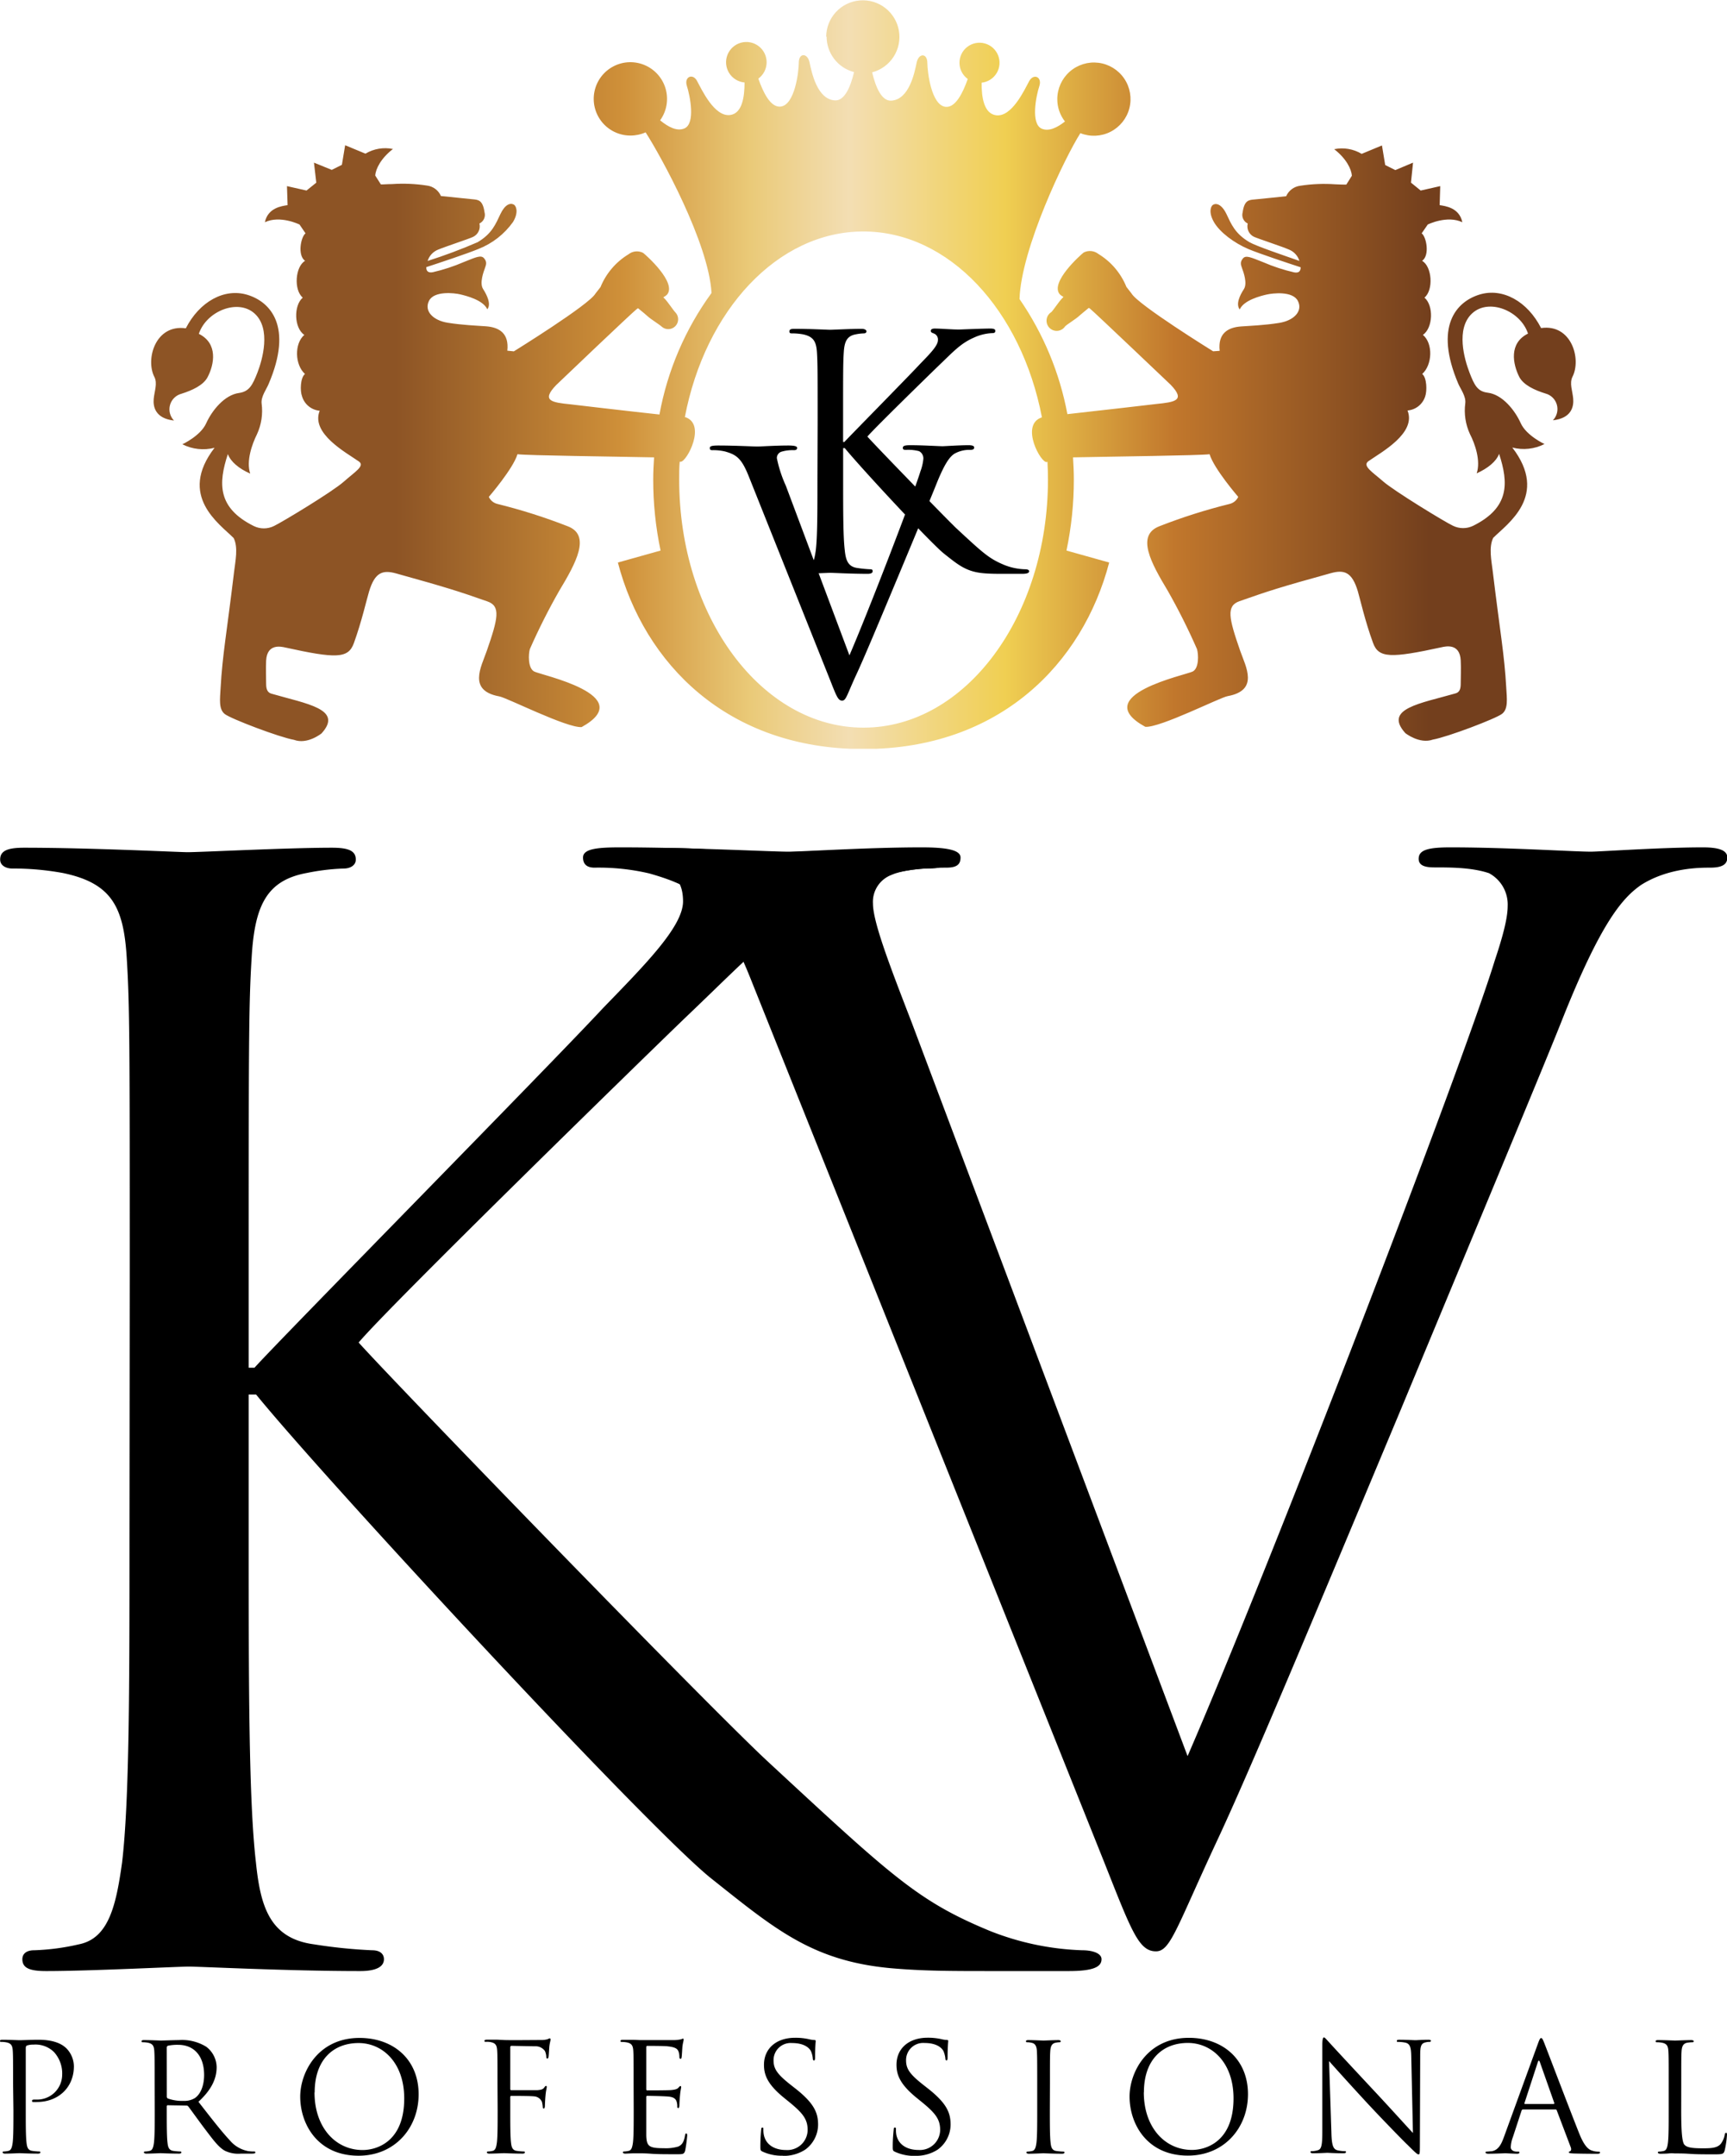 <svg xmlns="http://www.w3.org/2000/svg" xmlns:xlink="http://www.w3.org/1999/xlink" id="Camada_1" data-name="Camada 1" viewBox="0 0 340.55 424.97"><defs><style>.cls-1{fill:none;}.cls-2{clip-path:url(#clip-path);}.cls-3{fill:url(#Gradiente_sem_nome);}</style><clipPath id="clip-path" transform="translate(-4.96 -7.94)"><path class="cls-1" d="M140,90.21c4-21.07,18.27-36.64,35.2-36.64s31.17,15.57,35.22,36.64c-4.43,1.42-.13,9.25,1,8.8l.09-.05c.06,1.16.1,2.33.1,3.51,0,27-16.28,48.91-36.37,48.91s-36.35-21.9-36.35-48.91c0-1.18,0-2.34.1-3.5l.09,0,.1,0c1.22,0,5.16-7.44.86-8.82m27.92-75a7.23,7.23,0,0,0,5.41,7c-.68,2.89-1.86,5.7-3.77,5.58-3.52-.2-4.59-5.56-5-7.48s-2.11-1.9-2.12,0-.8,8.4-3.59,8.7c-2,.22-3.46-2.84-4.39-5.51a4,4,0,1,0-2.72.76c0,2.88-.47,6.1-2.84,6.41-3.11.41-5.6-5-6.53-6.72-.83-1.56-2.59-.83-2,1s1.77,7.45-.52,8.38c-1.46.6-3.18-.31-4.76-1.61a7.23,7.23,0,1,0-5.86,3,7.34,7.34,0,0,0,3-.63c3,4.66,12.42,21.74,13,31.66A58.52,58.52,0,0,0,135,89.65c-6-.64-17.51-2-17.51-2-3.74-.38-5.86-.68-2.86-3.8.85-.83,15-14.31,15.91-15l.24-.15c.89.73,1.66,1.36,1.86,1.56.61.58,2.39,1.67,2.8,2.07a1.95,1.95,0,0,0,2.71-2.8c-.4-.39-1.54-2.14-2.14-2.73l-.25-.26a2.85,2.85,0,0,0,.71-.49c2.07-2.34-4.14-7.85-4.69-8.26a2.67,2.67,0,0,0-2.89.28,13.57,13.57,0,0,0-5.52,6.47l-1,1.28c-1.24,2.2-16.08,11.38-16.08,11.38L105,77.07c.37-3.4-1.56-4.62-4.23-4.81-1.83-.13-4.68-.24-7.54-.7s-4.68-2.29-3.68-4.31,5-1.56,6.17-1.28,4.5,1.1,5.33,2.94c.83-1-.09-2.85-.83-4s.1-3.4.37-4.13.41-1.25-.18-1.93-1.51-.25-4,.75a35.55,35.55,0,0,1-6.1,2c-.9.17-1.32-.21-1.29-1,2.39-.78,8.07-2.66,10.3-3.59a15.15,15.15,0,0,0,6.81-5.32c1.19-2,.56-3.21.15-3.42-.68-.37-1.72-.07-2.64,1.86S102,54,99.13,55.69a104.66,104.66,0,0,1-9.85,3.69,3.55,3.55,0,0,1,2-2.2c1.48-.63,6.32-2.2,7-2.56A2.31,2.31,0,0,0,99.5,52a1.89,1.89,0,0,0,1-2.24c-.34-2.38-1.23-2.44-2.33-2.54s-6.26-.64-6.26-.64a3.47,3.47,0,0,0-2.75-2.06,31,31,0,0,0-6.9-.29c-1,0-1.79.09-2.2.06l-1.11-1.75c.09-1.29,1.11-3.39,3.5-5.23a7.62,7.62,0,0,0-5.43.92l-4-1.66-.64,3.86-2,1L66.87,40l.46,3.95L65.4,45.5l-3.85-.87.12,3.75c-1.11.18-3.87.48-4.48,3.37,3-1.44,6.83.45,6.83.45l1.19,1.74c-.91.65-1.65,4.32-.09,5.42-1.93,1.1-2.29,5.72-.46,7.25-1.83,1.56-1.72,6,.31,7.35-2,1.7-1.88,5.9.13,7.7-.92.73-1,3.33-.58,4.41A4,4,0,0,0,68,88.91c-1.79,4.48,5.17,8.21,7.73,10,1.24.87-.74,2-3,4s-12.22,8-13.74,8.72a4.51,4.51,0,0,1-4,0c-7.17-3.58-7-8.4-5.1-14.18.55,1.51,2.21,2.89,4.41,3.85-.83-2.47.37-5.82,1.33-7.75a11,11,0,0,0,.92-6.06c-.17-1.37,1-2.89,1.38-3.86,4.86-11.32.37-16.19-4.18-17.57s-9.45,1.33-12.15,6.6c-6-.86-8,6.12-6.19,9.6.64,1.27,0,2.8-.14,4.31s.28,3.86,4,4.27a3.17,3.17,0,0,1,1.47-5.28c2.12-.67,4.31-1.67,5.15-3.26,1.33-2.52,2.1-6.66-1.72-8.55,1.47-4.46,7.7-7,11-4s1.52,9.17.55,11.65-1.62,3.7-3.58,4c-2.94.37-5.42,3.53-6.53,6s-4.69,4.12-4.69,4.12a9.06,9.06,0,0,0,6.35.69c-7.31,9.5,1,15,3.77,17.8.92,1.84.33,4.55.09,6.56-1.47,12.26-2.3,16.39-2.67,23-.12,2.17-.41,4.17.83,5.13s10.77,4.58,13.64,5.08c2.64,1,5.44-1.27,5.44-1.27,4.36-4.82-3-5.82-9.93-7.84-.8-.24-1-1-1-1.93s-.08-3.12,0-4.59c.19-3.4,2.95-2.75,3.77-2.57,10,2.2,12.41,2.2,13.52-.83,1.56-4.3,2.57-8.8,3-10.18,1.15-3.85,2.71-4.32,5.35-3.59,9.91,2.76,12.26,3.5,18,5.52,2.64.93,2.11,3.3-.14,9.77-1.1,3.17-3.77,7.81,2.49,8.95,1.51.27,13.28,6.24,16.22,6.05C131,145,111.51,141,110.27,140.3s-1.11-3.44-.83-4.4a124.14,124.14,0,0,1,5.78-11.47c3.32-5.51,6.35-11,1.66-12.76a111.09,111.09,0,0,0-13.88-4.4,2.51,2.51,0,0,1-1.65-1.38s4.79-5.54,5.65-8.41c2,.26,19,.45,26.94.62-.1,1.45-.17,2.9-.17,4.37a67.47,67.47,0,0,0,1.45,14l-8.42,2.36c5.19,19.86,21.54,36.77,48.43,36.77s43.26-16.91,48.45-36.77l-8.42-2.36a67.47,67.47,0,0,0,1.45-14c0-1.47-.07-2.92-.16-4.37,8-.17,24.9-.36,26.93-.62.86,2.87,5.65,8.41,5.65,8.41a2.54,2.54,0,0,1-1.66,1.38,110.64,110.64,0,0,0-13.87,4.4c-4.69,1.79-1.66,7.25,1.65,12.76A124.14,124.14,0,0,1,241,135.9c.29,1,.43,3.71-.82,4.4s-20.77,4.69-9.37,10.92c2.94.19,14.7-5.78,16.22-6.05,6.26-1.14,3.59-5.78,2.48-8.95-2.25-6.47-2.78-8.84-.13-9.77,5.69-2,8-2.76,18-5.52,2.64-.73,4.19-.26,5.34,3.59.41,1.38,1.42,5.88,3,10.18,1.1,3,3.53,3,13.51.83.82-.18,3.58-.83,3.77,2.57.08,1.47,0,3.63,0,4.59s-.17,1.69-1,1.93c-6.94,2-14.29,3-9.92,7.84,0,0,2.79,2.22,5.44,1.27,2.86-.5,12.4-4.11,13.64-5.08s.94-3,.82-5.13c-.37-6.61-1.19-10.74-2.67-23-.24-2-.82-4.72.1-6.56,2.75-2.75,11.07-8.3,3.76-17.8a9,9,0,0,0,6.35-.69s-3.58-1.65-4.69-4.12-3.58-5.65-6.52-6c-2-.25-2.62-1.47-3.59-4s-2.76-8.62.55-11.65,9.53-.49,11,4c-3.81,1.89-3,6-1.72,8.55.84,1.59,3,2.59,5.15,3.26a3.17,3.17,0,0,1,1.48,5.28c3.72-.41,4.13-2.75,4-4.27s-.78-3-.14-4.31c1.79-3.48-.18-10.46-6.19-9.6-2.69-5.27-7.59-8-12.15-6.6s-9,6.25-4.18,17.57c.42,1,1.56,2.49,1.38,3.86a11,11,0,0,0,.92,6.06c1,1.93,2.16,5.28,1.33,7.75,2.21-1,3.87-2.34,4.42-3.85,1.88,5.78,2.07,10.6-5.1,14.18a4.53,4.53,0,0,1-4,0c-1.51-.69-11.6-6.85-13.74-8.72s-4.18-3.08-2.94-4c2.56-1.79,9.51-5.52,7.72-10A4,4,0,0,0,286,86.07c.38-1.08.33-3.68-.59-4.41,2-1.8,2.17-6,.14-7.7,2-1.4,2.14-5.79.3-7.35,1.84-1.53,1.48-6.15-.46-7.25,1.56-1.1.83-4.77-.09-5.42l1.2-1.74s3.81-1.89,6.82-.45c-.6-2.89-3.37-3.19-4.47-3.37l.11-3.75-3.85.87-1.92-1.56L283.6,40l-3.49,1.47-2-1-.64-3.86-4,1.66a7.58,7.58,0,0,0-5.42-.92c2.39,1.84,3.4,3.94,3.49,5.23l-1.1,1.75c-.41,0-1.2,0-2.21-.06a31,31,0,0,0-6.9.29,3.5,3.5,0,0,0-2.75,2.06s-5.14.55-6.25.64-2,.16-2.33,2.54A1.87,1.87,0,0,0,251,52a2.3,2.3,0,0,0,1.19,2.6c.74.36,5.58,1.93,7,2.56a3.53,3.53,0,0,1,2,2.21c-2.86-1-8.58-2.94-9.87-3.7-2.85-1.69-3.58-3.58-4.5-5.51s-2-2.23-2.64-1.86c-.41.21-1,1.4.16,3.42s4,4.13,6.8,5.32c2.23.93,7.91,2.81,10.3,3.59,0,.79-.39,1.17-1.29,1a35,35,0,0,1-6.09-2c-2.52-1-3.43-1.42-4-.75s-.46,1.19-.18,1.93,1.1,3,.36,4.13-1.65,2.93-.82,4c.82-1.84,4.14-2.67,5.33-2.94s5.14-.74,6.15,1.28-.82,3.85-3.67,4.31-5.7.57-7.54.7c-2.66.19-4.6,1.41-4.22,4.81l-1.29.09S229.32,68,228.08,65.78l-1-1.28A13.53,13.53,0,0,0,221.55,58a2.69,2.69,0,0,0-2.9-.28c-.55.41-6.76,5.92-4.69,8.26a3.06,3.06,0,0,0,.71.49l-.25.26c-.6.59-1.74,2.34-2.14,2.73a2,2,0,1,0,2.72,2.8c.41-.4,2.19-1.49,2.79-2.07.2-.2,1-.83,1.87-1.56l.24.15c.92.74,15.06,14.22,15.9,15,3,3.12.87,3.42-2.85,3.8,0,0-11.54,1.35-17.51,2A59.09,59.09,0,0,0,206,66.89c.32-10,9-28,12-32.7a7.22,7.22,0,1,0-4.55-6.7,7.1,7.1,0,0,0,1.51,4.4c-1.52,1.2-3.15,2-4.55,1.43-2.27-.93-1.13-6.52-.51-8.38s-1.14-2.59-2-1c-.93,1.72-3.42,7.13-6.52,6.72-2.38-.31-2.89-3.53-2.85-6.42a3.95,3.95,0,1,0-2.74-.73c-.92,2.66-2.41,5.71-4.37,5.49-2.79-.3-3.58-6.78-3.6-8.7s-1.71-1.93-2.11,0-1.45,7.28-5,7.48c-1.91.12-3.09-2.69-3.77-5.58a7.22,7.22,0,1,0-9.06-7"></path></clipPath><linearGradient id="Gradiente_sem_nome" x1="399.2" y1="646.15" x2="400.2" y2="646.15" gradientTransform="matrix(280.88, 0, 0, -280.88, -112095.06, 181561.24)" gradientUnits="userSpaceOnUse"><stop offset="0" stop-color="#8d5425"></stop><stop offset="0.16" stop-color="#8d5425"></stop><stop offset="0.32" stop-color="#cf9039"></stop><stop offset="0.41" stop-color="#eaca78"></stop><stop offset="0.48" stop-color="#f3deb3"></stop><stop offset="0.59" stop-color="#f0cf52"></stop><stop offset="0.71" stop-color="#c1772c"></stop><stop offset="0.89" stop-color="#733f1d"></stop><stop offset="1" stop-color="#733f1d"></stop></linearGradient></defs><g class="cls-2"><rect class="cls-3" x="28.69" width="283.17" height="147.61"></rect></g><path d="M166.15,102.53c0,6.13,0,11.18-.32,13.86-.26,1.86-.58,3.26-1.86,3.52a10.41,10.41,0,0,1-1.92.25c-.38,0-.51.2-.51.39,0,.38.32.51,1,.51,1.92,0,5.63-.2,6.14-.2s4.22.2,7.36.2c.7,0,1-.2,1-.51s-.13-.39-.51-.39a23.81,23.81,0,0,1-2.5-.25c-1.92-.26-2.3-1.66-2.49-3.52-.32-2.68-.32-7.73-.32-13.86V96.27h.32c3.07,3.77,16.64,18.4,19.51,20.76,2.76,2.18,4.36,3.58,7.75,3.9,1.41.13,2.62.13,4.42.13h3.26c1.09,0,1.41-.2,1.41-.51s-.39-.39-.84-.39a11.87,11.87,0,0,1-4-.83c-3.08-1.28-4.16-2.3-9.54-7.28C191,109.62,177.67,95.89,176,94c1.35-1.6,12.48-12.46,14.08-14,2.88-2.75,4.29-4.35,6.91-5.5a9.59,9.59,0,0,1,3.59-.89c.51,0,.64-.13.64-.45s-.26-.45-1-.45c-1.6,0-5.82.19-6.15.19-1.53,0-3.52-.19-4.8-.19-.44,0-.76.13-.76.45s.25.38.57.51a1.26,1.26,0,0,1,.83,1.34c0,1.09-1.66,2.75-3.45,4.6-2.31,2.49-13.89,14.25-15,15.46h-.25V91.29c0-10,0-11.76.13-13.8.12-2.24.64-3.32,2.36-3.64a9.26,9.26,0,0,1,1.6-.19c.26,0,.52-.13.52-.39s-.32-.51-1-.51c-1.92,0-5.63.19-6.2.19-.39,0-4.16-.19-7-.19-.71,0-1,.13-1,.51s.26.39.51.39a11.79,11.79,0,0,1,2.18.19c2.11.45,2.62,1.47,2.75,3.64s.13,3.83.13,13.8Z" transform="translate(-4.96 -7.94)"></path><path d="M159.92,103.69a25.23,25.23,0,0,1-1.77-5.43A1.31,1.31,0,0,1,159,97a7.7,7.7,0,0,1,2.49-.32c.46,0,.65-.13.65-.46s-.58-.46-1.76-.46c-2.49,0-5.44.2-6.09.2s-4.52-.2-7.66-.2c-1,0-1.7.07-1.7.46s.13.46.52.46a10.23,10.23,0,0,1,2.49.26c2.29.65,3.27,1.37,4.71,5l16,40.06c1.24,3.14,1.57,4.05,2.36,4.05s.91-1,2.75-5c1.5-3.2,4.45-10.26,8.44-19.8,3.34-8,6.61-15.88,7.33-17.7,1.77-4.45,2.75-5.56,3.6-6.15a6,6,0,0,1,3.15-.78c.52,0,.78-.13.78-.46s-.39-.46-1.11-.46c-1.9,0-4.71.2-5.11.2-.78,0-3.8-.2-6.41-.2-1.05,0-1.44.13-1.44.53s.32.39.72.39a8.35,8.35,0,0,1,2.49.26,1.61,1.61,0,0,1,.84,1.5,9.49,9.49,0,0,1-.58,2.48c-1.44,4.71-10.22,27.52-14,36.27Z" transform="translate(-4.96 -7.94)"></path><path d="M336.49,418.69c0-4.62,0-5.45.06-6.39s.3-1.55,1.16-1.69a6.92,6.92,0,0,1,1-.09c.12,0,.24-.06.24-.18s-.15-.24-.48-.24c-.89,0-3.05.09-3.2.09s-2-.09-3.36-.09c-.32,0-.47.06-.47.24s.12.18.24.18a5.58,5.58,0,0,1,1,.09c1,.2,1.21.68,1.27,1.69s.06,1.77.06,6.39v5.22c0,2.84,0,5.18-.15,6.43-.11.85-.26,1.51-.86,1.62a4.53,4.53,0,0,1-.89.12c-.18,0-.24.09-.24.18s.15.24.48.24,1.1,0,1.69-.06,1.1,0,1.22,0c.86,0,1.78,0,3,.09s2.79.09,4.93.09c1.57,0,1.66-.12,1.87-.8a18.47,18.47,0,0,0,.44-3c0-.32,0-.44-.17-.44s-.24.15-.27.39a4.17,4.17,0,0,1-.77,1.77c-.71.86-2,.89-3.59.89-2.32,0-3.09-.21-3.56-.68s-.66-2.43-.66-6.78Zm-30.83,4c-.08,0-.14-.06-.08-.2l2.61-8c.14-.45.29-.45.44,0l2.82,8c0,.11,0,.2-.12.2Zm-4.15,6.55c-.54,1.48-1.13,2.61-2.49,2.78-.24,0-.66.06-.86.06s-.27.06-.27.18.18.24.56.24c1.4,0,3-.09,3.35-.09s1.61.09,2.32.09c.27,0,.45-.06.45-.24s-.09-.18-.3-.18H304c-.5,0-1.13-.26-1.13-.86a6.18,6.18,0,0,1,.42-2L305,424a.32.32,0,0,1,.3-.23h6.38a.26.26,0,0,1,.26.18l2.76,7.28c.18.48,0,.74-.17.8s-.21.09-.21.21.32.18.89.21c2.05.06,4.21.06,4.66.06s.59-.06.59-.24-.12-.18-.3-.18a3.76,3.76,0,0,1-1.18-.18c-.63-.17-1.49-.65-2.56-3.28-1.81-4.51-6.46-16.74-6.91-17.87-.36-.91-.47-1.06-.65-1.06s-.3.18-.65,1.15Zm-34.47-15c.95,1.07,4.3,4.8,7.73,8.5,3.15,3.38,7.41,7.73,7.74,8,1.57,1.57,1.93,1.89,2.17,1.89s.27-.14.27-2.1l.06-17.36c0-1.77.12-2.43,1.09-2.63a2.64,2.64,0,0,1,.72-.09c.2,0,.32-.09.32-.21s-.2-.21-.53-.21c-1.22,0-2.2.09-2.53.09s-1.75-.09-3.08-.09c-.36,0-.59,0-.59.21s0,.21.23.21a7.74,7.74,0,0,1,1.45.15c.92.23,1.13.89,1.16,2.81l.33,15c-.95-1-4.18-4.59-7.11-7.73-4.57-4.89-9-9.66-9.43-10.16-.3-.3-.81-.95-1-.95s-.33.32-.33,1.48l0,17c0,2.7-.15,3.56-.89,3.76a4.24,4.24,0,0,1-1.22.18c-.14,0-.23.06-.23.18s.17.24.47.24c1.34,0,2.58-.09,2.86-.09s1.45.09,3.13.09c.36,0,.54-.06.54-.24s-.09-.18-.24-.18a6.43,6.43,0,0,1-1.48-.18c-.8-.23-1.09-1-1.15-3.43Zm-36.51,6.16c0-6.48,3.71-9.74,8.67-9.74,4.69,0,9,3.82,9,10.93,0,8.62-5.52,10.16-8.19,10.16-5.34,0-9.5-4.45-9.5-11.35m-2.81.83c0,5.33,3.38,11.64,11.51,11.64,7.15,0,11.84-5.48,11.84-12.11,0-6.9-5-11.11-11.66-11.11-8.2,0-11.69,6.78-11.69,11.58M212,418.69c0-4.62,0-5.45.06-6.39s.29-1.55,1.1-1.69a4.26,4.26,0,0,1,.74-.09c.12,0,.23-.06.23-.18s-.14-.24-.47-.24c-.89,0-2.76.09-2.91.09s-2-.09-3-.09c-.33,0-.48.06-.48.24s.12.18.24.18a3.86,3.86,0,0,1,.92.12c.65.14.95.65,1,1.66s.06,1.77.06,6.39v5.22c0,2.84,0,5.18-.15,6.43-.12.85-.27,1.51-.86,1.62a4.63,4.63,0,0,1-.89.12c-.18,0-.24.09-.24.18s.15.24.47.24c.89,0,2.76-.09,2.91-.09s2,.09,3.65.09c.33,0,.48-.09.48-.24s-.06-.18-.24-.18a12.92,12.92,0,0,1-1.34-.12c-.89-.11-1.06-.77-1.15-1.62-.15-1.25-.15-3.59-.15-6.43Zm-26.59,14.22a7.77,7.77,0,0,0,4.48-1.24,6.13,6.13,0,0,0,2.52-4.92c0-2.37-.83-4.21-4.33-7l-.83-.65c-2.85-2.22-3.62-3.29-3.62-5a3.37,3.37,0,0,1,3.65-3.43c2.73,0,3.53,1.24,3.71,1.57a5.06,5.06,0,0,1,.39,1.48c0,.23.06.38.23.38s.21-.2.21-.68c0-2,.12-3,.12-3.14s-.06-.21-.3-.21a4.92,4.92,0,0,1-1-.15,12,12,0,0,0-2.76-.29c-3.76,0-6.14,2.16-6.14,5.33,0,2,.72,3.85,3.86,6.43l1.34,1.09c2.55,2.11,3.41,3.29,3.41,5.34a4,4,0,0,1-4.25,3.94c-2,0-3.94-.83-4.39-3a5.73,5.73,0,0,1-.08-1.09c0-.24,0-.33-.21-.33s-.21.15-.24.48S181,429.51,181,431c0,.8,0,.91.45,1.12a9,9,0,0,0,4,.8m-26.17,0a7.79,7.79,0,0,0,4.48-1.24,6.13,6.13,0,0,0,2.52-4.92c0-2.37-.83-4.21-4.33-7l-.83-.65c-2.85-2.22-3.62-3.29-3.62-5a3.37,3.37,0,0,1,3.65-3.43c2.73,0,3.53,1.24,3.71,1.57a4.75,4.75,0,0,1,.38,1.48c0,.23.07.38.24.38s.21-.2.21-.68c0-2,.12-3,.12-3.14s-.06-.21-.3-.21a4.92,4.92,0,0,1-1-.15,12,12,0,0,0-2.76-.29c-3.76,0-6.14,2.16-6.14,5.33,0,2,.71,3.85,3.86,6.43l1.34,1.09c2.55,2.11,3.41,3.29,3.41,5.34a4,4,0,0,1-4.25,3.94c-2,0-3.94-.83-4.39-3a5.11,5.11,0,0,1-.09-1.09c0-.24,0-.33-.2-.33s-.21.15-.24.48-.15,1.66-.15,3.14c0,.8,0,.91.45,1.12a9,9,0,0,0,4,.8m-29.43-9c0,2.84,0,5.18-.15,6.43-.12.85-.27,1.51-.86,1.62a4.63,4.63,0,0,1-.89.12c-.18,0-.24.09-.24.18s.15.24.47.24,1.13-.06,1.73-.06,1.12,0,1.18,0c.45,0,1.16,0,2.32.09s2.79.09,5,.09c1.16,0,1.4,0,1.6-.77a28.93,28.93,0,0,0,.39-2.88c0-.2,0-.44-.18-.44s-.21.12-.26.44c-.21,1.22-.57,1.81-1.34,2.14a8.68,8.68,0,0,1-2.85.32c-2.91,0-3.35-.38-3.44-2.43,0-.62,0-4.05,0-5.06V421.3a.19.19,0,0,1,.21-.21c.5,0,3.44.06,4.24.15,1.16.12,1.42.62,1.54,1a3,3,0,0,1,.12,1c0,.14.06.26.21.26s.21-.32.21-.56.06-1.3.12-1.9c.08-1,.23-1.48.23-1.65s-.06-.24-.15-.24-.23.15-.44.38-.68.36-1.4.42-4.33.06-4.71.06c-.15,0-.18-.09-.18-.3v-8.17c0-.21.06-.3.18-.3.32,0,3.56,0,4.06.09,1.6.17,1.9.53,2.11,1a3.17,3.17,0,0,1,.18,1.07c0,.24.06.39.23.39s.18-.18.21-.33c.06-.35.12-1.66.15-2,.09-.82.24-1.18.24-1.39s0-.26-.12-.26-.27.11-.42.14a7.68,7.68,0,0,1-1.27.15c-.68,0-6.59,0-6.8,0l-1.21-.06c-.66,0-1.46,0-2.14,0-.33,0-.48.06-.48.24s.12.18.24.18a5.5,5.5,0,0,1,1,.09c1,.2,1.22.68,1.28,1.69s.06,1.77.06,6.39Zm-26.83,0c0,2.84,0,5.18-.15,6.43-.12.85-.26,1.51-.86,1.62a4.43,4.43,0,0,1-.89.12c-.17,0-.23.09-.23.18s.14.24.47.24c.89,0,2.76-.09,2.91-.09s2,.09,3.65.09c.32,0,.47-.09.47-.24s-.06-.18-.23-.18a12.69,12.69,0,0,1-1.34-.12c-.89-.11-1.07-.77-1.16-1.62-.15-1.25-.15-3.59-.15-6.43v-2.52c0-.21.06-.27.21-.27.51,0,3.74,0,4.48.09a1.81,1.81,0,0,1,1.55,1.07,5.53,5.53,0,0,1,.17,1.06c0,.15.06.27.21.27s.21-.29.21-.56.06-1.39.12-2c.09-1,.24-1.47.24-1.65s0-.24-.15-.24-.21.15-.33.3c-.27.38-.65.47-1.37.53-.41,0-.83,0-1.33,0l-3.8,0c-.18,0-.21-.09-.21-.26v-8.16c0-.23.09-.32.27-.32l4.57.09a2.25,2.25,0,0,1,2,.94,3.05,3.05,0,0,1,.26,1.12c0,.21.07.36.21.36s.21-.18.24-.33c.06-.37.12-1.68.15-2,.09-.82.24-1.18.24-1.39s-.06-.26-.18-.26-.24.11-.42.17a4.51,4.51,0,0,1-1.3.15c-.69,0-6.71.06-7.3,0l-1.22-.06c-.65,0-1.45,0-2.13,0-.33,0-.48.06-.48.24s.12.18.24.18a3.74,3.74,0,0,1,1,.06c1,.2,1.21.68,1.27,1.69s.06,1.77.06,6.39Zm-36.08-3.47c0-6.48,3.71-9.74,8.66-9.74,4.69,0,9,3.82,9,10.93,0,8.62-5.52,10.16-8.2,10.16-5.34,0-9.49-4.45-9.49-11.35m-2.82.83c0,5.33,3.38,11.64,11.51,11.64,7.16,0,11.84-5.48,11.84-12.11,0-6.9-5-11.11-11.66-11.11-8.19,0-11.69,6.78-11.69,11.58m-26.32-9.69a.36.36,0,0,1,.24-.35,8.91,8.91,0,0,1,2-.18c3.17,0,5.13,2.22,5.13,5.93,0,2.25-.77,3.85-1.81,4.56a3.87,3.87,0,0,1-2.23.56,8.31,8.31,0,0,1-3.11-.47.39.39,0,0,1-.21-.36Zm-2.37,12.33c0,2.84,0,5.18-.15,6.43-.12.85-.27,1.51-.86,1.62a4.53,4.53,0,0,1-.89.12c-.18,0-.24.09-.24.18s.15.24.48.24c.89,0,2.76-.09,2.79-.09s2,.09,3.65.09c.32,0,.47-.09.47-.24s-.06-.18-.24-.18a12.53,12.53,0,0,1-1.33-.12c-.89-.11-1.07-.77-1.16-1.62-.15-1.25-.15-3.59-.15-6.43v-.71c0-.15.06-.24.21-.24l3.65.06a.48.48,0,0,1,.39.18c.59.77,2,2.75,3.23,4.38,1.69,2.22,2.73,3.67,4,4.36a6.08,6.08,0,0,0,3.17.56h2.11c.53,0,.71-.06.71-.24s-.12-.18-.27-.18a7.78,7.78,0,0,1-1.15-.08,6.24,6.24,0,0,1-3.63-2.14c-1.72-1.84-3.74-4.47-6.17-7.58,2.67-2.46,3.59-4.65,3.59-6.85a5.14,5.14,0,0,0-2.05-4,9.1,9.1,0,0,0-5.43-1.31c-.91,0-3.17.09-3.5.09-.14,0-2-.09-3.35-.09-.33,0-.47.06-.47.24s.12.18.23.18a5.42,5.42,0,0,1,1,.09c1,.2,1.22.68,1.28,1.69s.06,1.77.06,6.39Zm-27.86,0c0,2.84,0,5.18-.15,6.43-.12.85-.27,1.51-.86,1.62a4.63,4.63,0,0,1-.89.12c-.18,0-.24.09-.24.18s.15.24.47.24c.89,0,2.76-.09,2.85-.09s2,.09,3.65.09c.33,0,.48-.09.48-.24s-.06-.18-.24-.18a12.92,12.92,0,0,1-1.34-.12c-.89-.11-1.06-.77-1.15-1.62-.15-1.25-.15-3.59-.15-6.43V411.73c0-.29.06-.5.24-.56a3.57,3.57,0,0,1,1.27-.18,5.2,5.2,0,0,1,4.07,1.48A6.3,6.3,0,0,1,17.22,417a4.93,4.93,0,0,1-5.14,4.82c-.62,0-.8,0-.8.27s.18.21.33.21a4.29,4.29,0,0,0,.62,0c4.22,0,7.3-2.85,7.3-7.05a5.16,5.16,0,0,0-1.48-3.53c-.47-.44-1.81-1.69-5.52-1.69-1.37,0-3.09.09-3.74.09-.24,0-2-.09-3.35-.09-.33,0-.48.06-.48.24s.12.18.24.18a5.5,5.5,0,0,1,1,.09c1,.2,1.22.68,1.28,1.69s.06,1.77.06,6.39Z" transform="translate(-4.96 -7.94)"></path><path d="M30.49,311.54c0,28.12,0,51.27-1.46,63.57-1.18,8.49-2.65,14.94-8.51,16.11a45.22,45.22,0,0,1-8.81,1.17c-1.76,0-2.34.88-2.34,1.76,0,1.76,1.46,2.34,4.69,2.34,8.8,0,25.82-.88,28.16-.88s19.37.88,33.75.88c3.23,0,4.7-.88,4.7-2.34,0-.88-.59-1.76-2.35-1.76a100,100,0,0,1-11.45-1.17c-8.8-1.17-10.56-7.62-11.44-16.11C54,362.81,54,339.66,54,311.54v-28.7h1.46c14.09,17.28,76.29,84.36,89.5,95.2,12.61,10,19.95,16.4,35.5,17.87,6.46.58,12,.58,20.25.58h15c5,0,6.46-.88,6.46-2.34,0-1.17-1.76-1.76-3.82-1.76a54,54,0,0,1-18.19-3.81C186,382.72,181,378,156.37,355.19c-12-11.13-73.06-74.11-80.69-82.6,6.16-7.33,57.22-57.13,64.55-64.16,13.21-12.59,19.67-19.92,31.7-25.19,5.86-2.64,12-4.1,16.43-4.1,2.34,0,2.93-.58,2.93-2s-1.17-2.05-4.4-2.05c-7.34,0-26.7.88-28.17.88-7,0-16.14-.88-22-.88-2.05,0-3.52.59-3.52,2.05,0,1.17,1.18,1.75,2.64,2.34,2.35.88,3.81,2.64,3.81,6.15,0,5-7.62,12.6-15.84,21.1C113.24,218.1,60.12,272,55.14,277.56H54V260c0-45.7,0-53.9.58-63.27.59-10.26,2.94-15.24,10.86-16.7a43.24,43.24,0,0,1,7.34-.88c1.17,0,2.34-.58,2.34-1.76,0-1.75-1.46-2.34-4.69-2.34-8.81,0-25.83.88-28.47.88-1.76,0-19.07-.88-32.27-.88-3.23,0-4.7.59-4.7,2.34,0,1.18,1.18,1.76,2.35,1.76a54.66,54.66,0,0,1,10,.88c9.68,2,12,6.73,12.61,16.7.59,9.37.59,17.57.59,63.27Z" transform="translate(-4.96 -7.94)"></path><path d="M184.74,209.5c-4.25-11-7.64-19.78-7.64-23.45a5.67,5.67,0,0,1,3.68-5.65c2.55-1.13,7.65-1.42,10.76-1.42,2,0,2.83-.56,2.83-2s-2.55-2-7.65-2c-10.75,0-23.49.85-26.32.85-3.4,0-19.53-.85-33.12-.85-4.53,0-7.35.28-7.35,2,0,1.13.56,2,2.26,2A43.76,43.76,0,0,1,133,180.12c9.9,2.82,14.15,5.93,20.37,21.75l69.35,173.21c5.38,13.57,6.8,17.52,10.19,17.52,2.83,0,4-4.52,11.89-21.47,6.51-13.85,19.25-44.37,36.51-85.62,14.44-34.76,28.59-68.66,31.7-76.57,7.65-19.22,11.89-24,15.57-26.56,5.38-3.4,11.6-3.4,13.59-3.4,2.26,0,3.4-.56,3.4-2s-1.7-2-4.82-2c-8.21,0-20.38.85-22.08.85-3.39,0-16.41-.85-27.73-.85-4.53,0-6.23.56-6.23,2.26,0,1.41,1.42,1.69,3.12,1.69,3.11,0,7.35,0,10.75,1.14a7,7,0,0,1,3.68,6.5c0,2.54-1.13,6.49-2.55,10.73-6.23,20.35-44.16,119-60.57,156.82Z" transform="translate(-4.96 -7.94)"></path></svg>